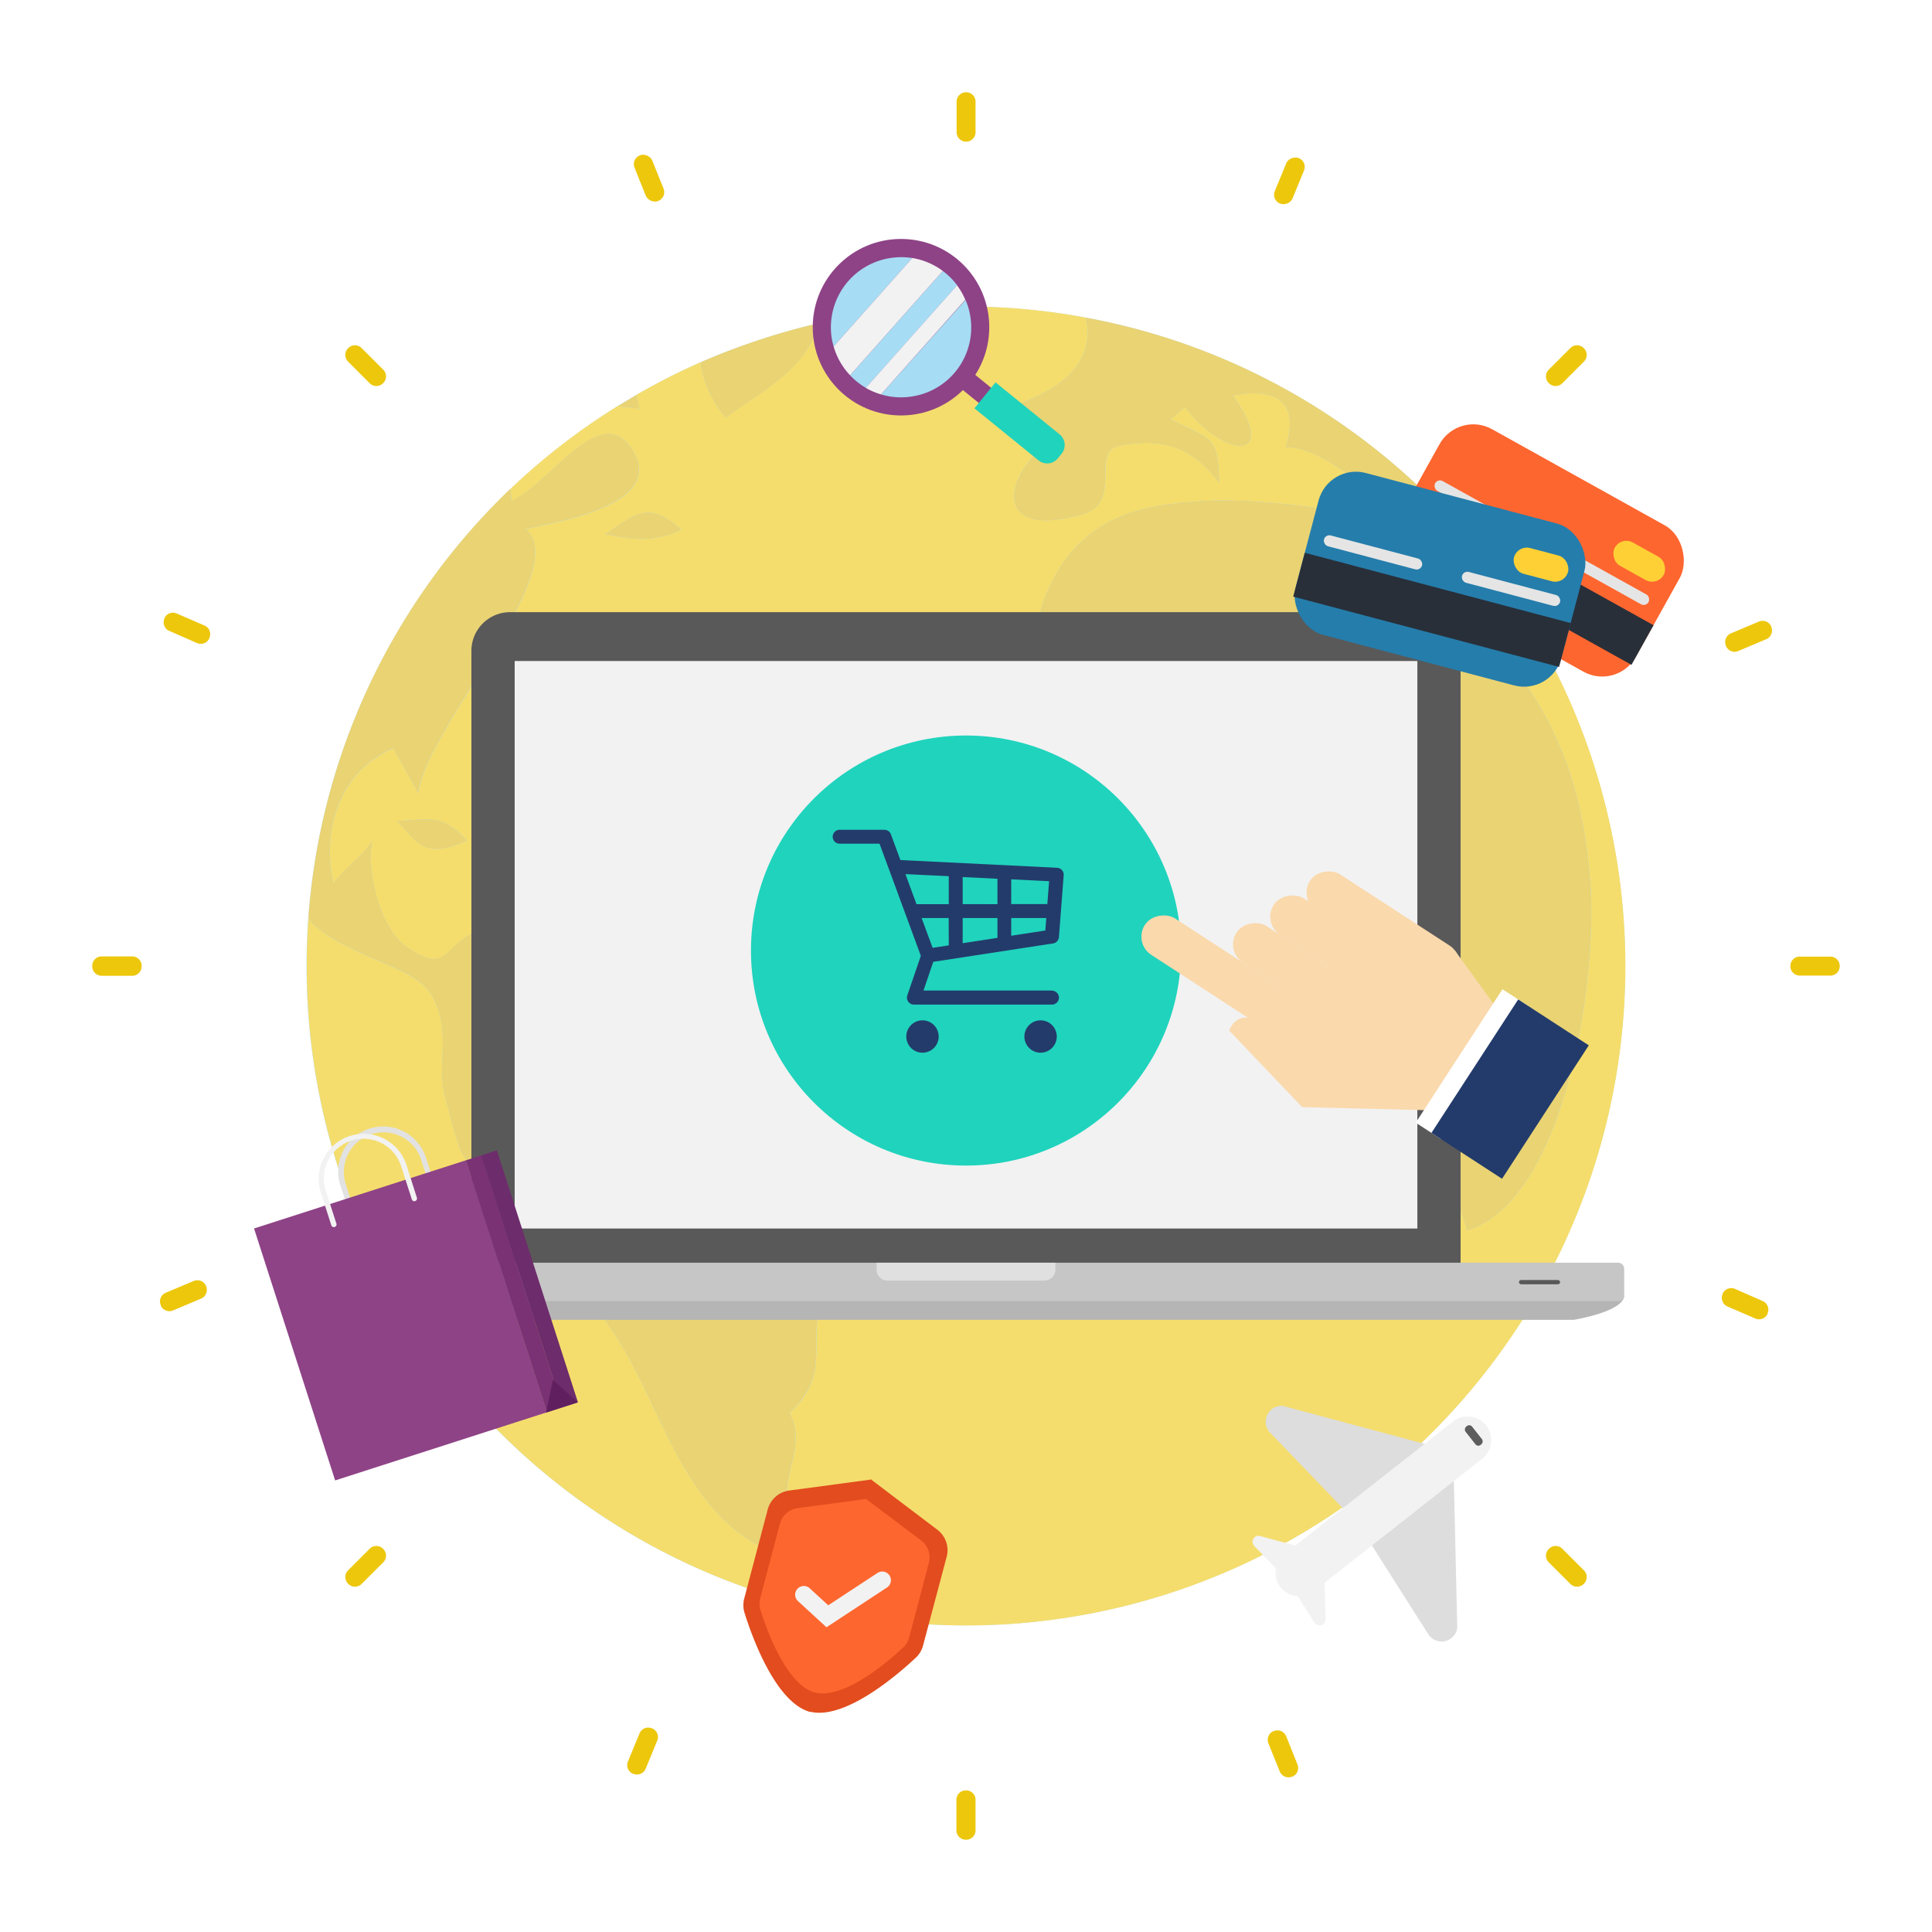 <svg xmlns="http://www.w3.org/2000/svg" xmlns:xlink="http://www.w3.org/1999/xlink" id="Calque_3" data-name="Calque 3" viewBox="0 0 500 500"><defs><style>.cls-1{opacity:0.6;}.cls-2{fill:#87cdf9;}.cls-3{fill:#edc70c;}.cls-4{fill:#dbb516;}.cls-5{fill:#595959;}.cls-6{fill:#f2f2f2;}.cls-7{fill:#b5b5b5;}.cls-8{fill:#c6c6c6;}.cls-9{fill:#e0e0e0;}.cls-10{fill:#20d3bd;}.cls-11{fill:#233b6b;}.cls-12{fill:#fad9ac;}.cls-13{fill:#fff;}.cls-14{fill:#fe662f;}.cls-15{fill:#282f39;}.cls-16{fill:#e5e5e5;}.cls-17{fill:#fed035;}.cls-18{fill:#257dab;}.cls-19{fill:#e2e2e2;}.cls-20{fill:#8e4386;}.cls-21{fill:#7a3275;}.cls-22{fill:#6d2c6b;}.cls-23{fill:#602060;}.cls-24{fill:#ddd;}.cls-25{fill:#5d5d5d;}.cls-26{fill:#e24c1e;}.cls-27{fill:#a6dcf4;}</style><image id="image" width="512" height="512"></image></defs><g class="cls-1"><path class="cls-2" d="M402.57,173.58q-2-4-4.21-7.88A170.7,170.7,0,0,0,212,83.62a173.65,173.65,0,0,0-17.89,5.16c-4.3,1.49-8.59,3.13-12.82,5-2.6,1.15-5.18,2.35-7.74,3.64-3,1.52-6,3.14-8.9,4.81-1.64,1-3.27,1.93-4.87,2.92a170.64,170.64,0,1,0,242.75,68.44Z"></path><path class="cls-3" d="M402.57,173.58q-2-4-4.21-7.88a20.5,20.5,0,0,1-1.51,3.28c-13.7-13.57-48.25-54.1-64.1-53.21,3.53-11.52-2.05-15.58-13.67-13.42,12.14,17-2,16.59-12.4,3l-3.75,3.18c11.25,5.56,12.19,4.5,12.59,16.4-7-9.6-15.51-11.8-26.18-9.47-7,1.53,1.31,14.59-9.19,17.63a35.12,35.12,0,0,1-9.29,1.58c-6.49,0-8.79-3.13-8.35-7.16.54-5,5.21-11.16,11.27-14.15-6-2.19-6.42-6-10.72-8.71,12.19-4,20.54-11.46,17.94-22.46a169.79,169.79,0,0,0-69,1.42,26.28,26.28,0,0,1-5.47,9.86c-4.81,5.59-11.64,9.49-18.74,14.54a27.77,27.77,0,0,1-6.5-14.25c-2.6,1.15-5.18,2.35-7.74,3.64-3,1.52-6,3.14-8.9,4.81.29,1.18.58,2.35.86,3.53l-5.73-.61a169.93,169.93,0,0,0-27.67,21.39c.1,1,.19,2.07.29,3.11,10.23-4.45,23.77-27.27,31.76-12.25,6.89,13-18.08,17.4-28.18,19.53,12.5,10.34-25.41,51.05-27.75,68.31q-3.21-5.79-6.43-11.56c-13.94,5.85-18.64,21.17-15.48,35,2.76-4,7.4-6.89,10-11-1.59,8.42,2.3,23,9,27.48,12.78,8.6,8.25-3.6,23.42-5.33,25-2.84,52.6,15.93,73.62,21.91,16.61,4.73,27.8.18,34.44,16.47.59,1.46-4.31,34.69-4.84,35.89-3.71,8.27-14.85,13-17.91,18.9-6.48,12.58,2.3,21.73-9.71,32.69,6.31,12.17-9.41,20.14,7.12,38.55-25.35-2-34.79-24-44.16-43.85-12.56-26.63-21.79-29.42-38.17-49.53-11.31-13.89-9.27-10.07-13.82-26.49-2.6-9.38,2-17.86-3.93-27.33-4.57-7.29-23.53-9.86-31.56-19.29a170.64,170.64,0,1,0,322.77-64.12ZM102.79,212.45c7.63-.19,11.65-2.19,18,5.13C109.83,222.51,108,218,102.79,212.45Zm53.91-74.23c7.81-5.11,11-8.83,19.64-1.15C169.16,140.44,163.6,139.71,156.7,138.22ZM379.79,318.43c-10.25-26.8-6.17-56.83-16.55-81.22-8.71-20.46-19-23.51-31.1-23.16-10.38.29-22.06,3.1-35.16-.48-29.08-7.93-38.72-48-19.66-70.74.34-.4.7-.77,1.05-1.15,9.28-10.05,22.21-11.31,33.72-12.06,8.79-.58,32.87,1.2,41.56,5.06,33.48,30.4,54.86,47.8,58,95C413.21,253.36,405.38,310.16,379.79,318.43Z"></path><path class="cls-4" d="M202.34,261.69c-21-6-48.64-24.75-73.62-21.91-15.17,1.73-10.64,13.93-23.42,5.33-6.65-4.48-10.54-19.06-9-27.48-2.59,4.14-7.23,7-10,11-3.16-13.82,1.54-29.14,15.48-35q3.21,5.78,6.43,11.56c2.34-17.26,40.25-58,27.75-68.31,10.09-2.13,35.07-6.56,28.18-19.53-8-15-21.53,7.8-31.76,12.25-.1-1-.19-2.07-.29-3.11A171,171,0,0,0,79.8,237.7c8,9.43,27,12,31.56,19.28,5.93,9.48,1.33,18,3.93,27.34,4.55,16.42,2.51,12.6,13.82,26.49,16.38,20.11,25.61,22.9,38.17,49.53,9.37,19.85,18.81,41.89,44.16,43.85-16.53-18.41-.81-26.38-7.12-38.55,12-11,3.23-20.11,9.71-32.69,3.06-5.94,14.2-10.63,17.91-18.9.53-1.2,5.43-34.43,4.84-35.89C230.14,261.87,219,266.42,202.34,261.69Z"></path><path class="cls-4" d="M102.79,212.45c5.17,5.59,7,10.06,18,5.13C114.44,210.26,110.41,212.26,102.79,212.45Z"></path><path class="cls-4" d="M164.69,102.22c-1.64,1-3.27,1.93-4.87,2.92l5.73.61C165.27,104.57,165,103.4,164.69,102.22Z"></path><path class="cls-4" d="M176.34,137.07c-8.67-7.68-11.83-4-19.64,1.15C163.6,139.71,169.16,140.44,176.34,137.07Z"></path><path class="cls-4" d="M206.57,93.48A26.28,26.28,0,0,0,212,83.62a173.65,173.65,0,0,0-17.89,5.16c-4.3,1.49-8.59,3.13-12.82,5a27.77,27.77,0,0,0,6.5,14.25C194.93,103,201.76,99.07,206.57,93.48Z"></path><path class="cls-4" d="M263.67,128.49q3.63,3,7.19,6.19a35.12,35.12,0,0,0,9.29-1.58c10.5-3,2.14-16.1,9.19-17.63,10.67-2.33,19.13-.13,26.18,9.47-.4-11.9-1.34-10.84-12.59-16.4l3.75-3.18c10.38,13.58,24.54,14,12.4-3,11.62-2.16,17.2,1.9,13.67,13.42,15.85-.89,50.4,39.64,64.1,53.21a20.5,20.5,0,0,0,1.51-3.28A170.38,170.38,0,0,0,281,82.2c2.6,11-5.75,18.44-17.94,22.46,4.3,2.74,4.7,6.52,10.72,8.71-6.06,3-10.73,9.2-11.27,14.15h0c-.44,4,1.86,7.21,8.35,7.16Q267.31,131.5,263.67,128.49Z"></path><path class="cls-4" d="M411.64,229.68c-3.13-47.2-24.51-64.6-58-95-8.69-3.86-32.77-5.64-41.56-5.06-11.51.75-24.44,2-33.72,12.06-.35.38-.71.75-1.05,1.15-19.06,22.75-9.42,62.81,19.66,70.74,13.1,3.58,24.78.77,35.16.48,12.08-.35,22.39,2.7,31.1,23.16,10.38,24.39,6.3,54.42,16.55,81.22C405.38,310.16,413.21,253.36,411.64,229.68Z"></path></g><path class="cls-5" d="M132,158.43H368a10,10,0,0,1,10,10V328.71a0,0,0,0,1,0,0H122a0,0,0,0,1,0,0V168.43A10,10,0,0,1,132,158.43Z"></path><rect class="cls-6" x="133.2" y="171.07" width="233.61" height="146.87"></rect><path class="cls-7" d="M79.67,335.27s3.61,6.3,14.11,6.3h313.5s13.05-2.09,13.05-6.3Z"></path><rect class="cls-8" x="79.67" y="326.79" width="340.67" height="9.96" rx="1.48"></rect><rect class="cls-5" x="393.1" y="331.27" width="10.65" height="1.1" rx="0.55"></rect><path class="cls-9" d="M226.86,326.79h46.27a0,0,0,0,1,0,0v1.8a2.82,2.82,0,0,1-2.82,2.82H229.68a2.82,2.82,0,0,1-2.82-2.82v-1.8a0,0,0,0,1,0,0Z"></path><circle class="cls-10" cx="250" cy="246" r="55.65"></circle><path class="cls-11" d="M272.25,256.35H239l2.53-7.43,31-4.76a1.8,1.8,0,0,0,1.52-1.65l1.23-16a1.8,1.8,0,0,0-1.7-1.93l-40.56-2-2.45-6.65a1.79,1.79,0,0,0-1.69-1.18H217.3a1.8,1.8,0,1,0,0,3.6h10.32l2.43,6.58h0l5.36,14.56,2.9,7.88-3.5,10.24a1.85,1.85,0,0,0,.24,1.63,1.82,1.82,0,0,0,1.47.75h35.73a1.8,1.8,0,1,0,0-3.6Zm-14.11-18.76v5.13l-9,1.38v-6.51Zm-9-3.61v-7l9,.45V234Zm-3.6,10.68-4.18.64-2.84-7.71h7Zm16.16-2.49v-4.58h9.08l-.25,3.22Zm9.35-8.19h-9.35v-6.41l9.81.49Zm-25.51-7.22V234h-8.35l-2.86-7.78Z"></path><path class="cls-11" d="M238.74,264.06a4.19,4.19,0,1,0,4.19,4.19A4.19,4.19,0,0,0,238.74,264.06Z"></path><path class="cls-11" d="M269.3,264.06a4.19,4.19,0,1,0,4.19,4.19A4.19,4.19,0,0,0,269.3,264.06Z"></path><rect class="cls-12" x="309.56" y="229.12" width="11.26" height="45.03" rx="5.63" transform="translate(-67.59 378.7) rotate(-56.97)"></rect><rect class="cls-12" x="333.28" y="231.12" width="11.26" height="45.03" rx="5.63" transform="translate(-58.48 399.49) rotate(-56.97)"></rect><rect class="cls-12" x="342.91" y="223.95" width="11.26" height="45.03" rx="5.63" transform="translate(-48.09 404.31) rotate(-56.97)"></rect><rect class="cls-12" x="352.29" y="217.73" width="11.26" height="45.03" rx="5.63" transform="translate(-38.6 409.34) rotate(-56.97)"></rect><path class="cls-12" d="M376.54,246l10.79,14.9-17.19,26.44L337,286.53,318.1,266.69s1.24-3.61,4.75-3.35,10.32-10.77,10.32-10.77Z"></path><rect class="cls-13" x="360.34" y="271.52" width="41.19" height="7.88" transform="translate(-57.66 444.65) rotate(-56.97)"></rect><rect class="cls-11" x="370.23" y="271" width="41.19" height="21.79" transform="translate(-58.55 455.87) rotate(-56.97)"></rect><rect class="cls-14" x="362.37" y="120.8" width="71.17" height="43.33" rx="10" transform="translate(119.53 -175.57) rotate(29.1)"></rect><rect class="cls-15" x="358.39" y="143.76" width="71.17" height="11.74" transform="translate(122.51 -172.72) rotate(29.1)"></rect><rect class="cls-16" x="369.74" y="130.02" width="26.26" height="2.89" rx="1.45" transform="translate(112.28 -169.62) rotate(29.1)"></rect><rect class="cls-16" x="402.03" y="147.99" width="26.26" height="2.89" rx="1.45" transform="translate(125.09 -183.05) rotate(29.1)"></rect><rect class="cls-17" x="416.98" y="141.83" width="14.48" height="6.88" rx="3.44" transform="translate(124.21 -187.99) rotate(29.1)"></rect><rect class="cls-18" x="337.1" y="128.22" width="71.17" height="43.33" rx="10" transform="translate(50.68 -90.27) rotate(14.81)"></rect><rect class="cls-15" x="335.01" y="151.94" width="71.17" height="11.74" transform="translate(52.64 -89.47) rotate(14.81)"></rect><rect class="cls-16" x="342.22" y="141.5" width="26.26" height="2.89" rx="1.45" transform="translate(48.33 -86.07) rotate(14.81)"></rect><rect class="cls-16" x="377.94" y="150.94" width="26.26" height="2.89" rx="1.45" transform="translate(51.93 -94.88) rotate(14.81)"></rect><rect class="cls-17" x="391.59" y="142.67" width="14.48" height="6.88" rx="3.44" transform="translate(50.58 -97.07) rotate(14.81)"></rect><path class="cls-19" d="M112.59,309.18a.69.69,0,0,1-.87-.45L109,300.16a10.25,10.25,0,0,0-19.52,6.28L92.2,315a.69.69,0,1,1-1.32.42l-2.76-8.57a11.64,11.64,0,1,1,22.16-7.13l2.76,8.57A.68.68,0,0,1,112.59,309.18Z"></path><rect class="cls-20" x="74.84" y="307.47" width="57.62" height="68.5" transform="translate(-99.69 48.17) rotate(-17.84)"></rect><rect class="cls-21" x="130.94" y="298.01" width="4.23" height="68.5" transform="translate(-95.38 56.73) rotate(-17.84)"></rect><rect class="cls-22" x="134.93" y="296.72" width="4.23" height="68.5" transform="translate(-94.79 57.89) rotate(-17.84)"></rect><polygon class="cls-23" points="145.41 364.26 141.28 365.59 142.19 361.34 143.11 357.09 146.33 360.01 149.55 362.93 145.41 364.26"></polygon><path class="cls-6" d="M107.45,310.84a.68.68,0,0,1-.87-.45l-2.76-8.57A10.25,10.25,0,0,0,84.3,308.1l2.76,8.57a.69.69,0,0,1-1.32.43L83,308.52a11.64,11.64,0,0,1,22.16-7.13L107.9,310A.7.7,0,0,1,107.45,310.84Z"></path><path class="cls-24" d="M372,374.56a4.1,4.1,0,0,1,.72,7.53l-19.13,10.24a4.09,4.09,0,0,1-4.88-.77l-20-20.78a4.1,4.1,0,0,1,3.32-6.93Z"></path><path class="cls-24" d="M376.18,379.94a4.1,4.1,0,0,0-7.14-2.48l-14.47,16.17a4.11,4.11,0,0,0-.41,4.94l15.47,24.35a4.1,4.1,0,0,0,7.51-1.58Z"></path><path class="cls-6" d="M331.4,410.79h0a6.15,6.15,0,0,1,1-8.59l39.11-30.74,4.53-3.56a6.14,6.14,0,0,1,8.59,1h0a6.14,6.14,0,0,1-1,8.59L340,411.82A6.14,6.14,0,0,1,331.4,410.79Z"></path><path class="cls-6" d="M341.07,401.54a1.56,1.56,0,0,1,.27,2.86l-7.27,3.89a1.56,1.56,0,0,1-1.86-.29l-7.61-7.9a1.56,1.56,0,0,1,1.26-2.64Z"></path><path class="cls-6" d="M342.68,403.58a1.56,1.56,0,0,0-2.72-.94l-5.5,6.15a1.55,1.55,0,0,0-.16,1.87l5.88,9.27a1.56,1.56,0,0,0,2.86-.61Z"></path><rect class="cls-25" x="378.38" y="370.43" width="6.02" height="2.14" rx="0.93" transform="translate(437.78 -157.93) rotate(51.83)"></rect><path class="cls-26" d="M225.57,383l0-.09-.13,0-.1-.08,0,.09-21.1,2.83a6.67,6.67,0,0,0-5.56,4.91l-6.08,23.06a6.67,6.67,0,0,0,.08,3.68c1.8,5.75,7.86,23,16.83,25.61h0l.12,0,.11,0h0c9.11,2.14,22.87-9.87,27.27-14a6.65,6.65,0,0,0,1.88-3.16L245,402.89a6.65,6.65,0,0,0-2.42-7Z"></path><path class="cls-14" d="M224.24,388l0-.08h-.11l-.08-.06,0,.08-17.6,2.35a5.56,5.56,0,0,0-4.63,4.09l-5.07,19.23a5.53,5.53,0,0,0,.07,3.07c1.49,4.8,6.54,19.17,14,21.36h0l.09,0,.1,0h0c7.59,1.78,19.07-8.23,22.74-11.68a5.45,5.45,0,0,0,1.56-2.63l5.07-19.23a5.56,5.56,0,0,0-2-5.85Z"></path><path class="cls-6" d="M213.89,421.14l-7.38-6.78a2.25,2.25,0,0,1,3.05-3.31l4.79,4.4L227,407.14a2.25,2.25,0,1,1,2.48,3.75Z"></path><rect class="cls-20" x="250.01" y="93.6" width="5.07" height="13.6" transform="translate(15.45 233.24) rotate(-50.94)"></rect><circle class="cls-20" cx="233.18" cy="84.68" r="22.84"></circle><path class="cls-10" d="M260.26,97.71h8.65a0,0,0,0,1,0,0v21.37a3.54,3.54,0,0,1-3.54,3.54h-1.58a3.54,3.54,0,0,1-3.54-3.54V97.71a0,0,0,0,1,0,0Z" transform="translate(12.32 246.19) rotate(-50.94)"></path><path class="cls-27" d="M224.11,100.39l23.62-26.54A18.22,18.22,0,0,0,244,70.13l-24,27A18.15,18.15,0,0,0,224.11,100.39Z"></path><path class="cls-27" d="M236,102.61a18.06,18.06,0,0,0,13.88-25L228,102.07A18,18,0,0,0,236,102.61Z"></path><path class="cls-27" d="M236.12,66.78a18.34,18.34,0,0,0-5.73,0,18.15,18.15,0,0,0-15.14,20.72,17.58,17.58,0,0,0,.5,2.2Z"></path><path class="cls-6" d="M228,102.07l21.81-24.5a17.23,17.23,0,0,0-2.12-3.72l-23.62,26.54A18.25,18.25,0,0,0,228,102.07Z"></path><path class="cls-6" d="M220,97.12l24-27a18.23,18.23,0,0,0-7.89-3.35L215.75,89.67A17.9,17.9,0,0,0,220,97.12Z"></path><path class="cls-3" d="M247.52,465.77v7.92a2.43,2.43,0,0,0,2.43,2.43h.1a2.42,2.42,0,0,0,2.42-2.43v-7.92a2.43,2.43,0,0,0-2.45-2.42H250A2.43,2.43,0,0,0,247.52,465.77Z"></path><path class="cls-3" d="M252.47,34.23V26.31a2.42,2.42,0,0,0-2.42-2.43H250a2.43,2.43,0,0,0-2.43,2.43v7.92A2.43,2.43,0,0,0,250,36.65H250A2.43,2.43,0,0,0,252.47,34.23Z"></path><path class="cls-3" d="M34.23,247.52H26.3A2.42,2.42,0,0,0,23.88,250v.1a2.42,2.42,0,0,0,2.42,2.43h7.93A2.43,2.43,0,0,0,36.65,250V250A2.43,2.43,0,0,0,34.23,247.52Z"></path><path class="cls-3" d="M465.77,252.48h7.93a2.42,2.42,0,0,0,2.42-2.43V250a2.42,2.42,0,0,0-2.42-2.43h-7.93a2.43,2.43,0,0,0-2.42,2.45V250A2.43,2.43,0,0,0,465.77,252.48Z"></path><path class="cls-3" d="M404.32,99.19l5.61-5.62a2.44,2.44,0,0,0,0-3.43l-.08-.07a2.42,2.42,0,0,0-3.43,0l-5.61,5.61a2.43,2.43,0,0,0,0,3.44l.06.06A2.43,2.43,0,0,0,404.32,99.19Z"></path><path class="cls-3" d="M95.68,400.81l-5.61,5.61a2.44,2.44,0,0,0,0,3.43l.08.08a2.44,2.44,0,0,0,3.43,0l5.61-5.61a2.43,2.43,0,0,0,0-3.44l-.06-.06A2.43,2.43,0,0,0,95.68,400.81Z"></path><rect class="cls-3" x="327.33" y="44.32" width="12.72" height="4.96" rx="2.43" transform="translate(163.37 337.54) rotate(-67.62)"></rect><path class="cls-3" d="M163.83,459.06l.1,0a2.43,2.43,0,0,0,3.17-1.32l3-7.28a2.43,2.43,0,0,0-1.34-3.17l-.07,0a2.44,2.44,0,0,0-3.18,1.31l-3,7.28A2.42,2.42,0,0,0,163.83,459.06Z"></path><path class="cls-3" d="M334.35,459.8l.1,0a2.43,2.43,0,0,0,1.34-3.16l-2.93-7.3a2.45,2.45,0,0,0-3.18-1.34l-.06,0a2.43,2.43,0,0,0-1.36,3.16l2.94,7.3A2.43,2.43,0,0,0,334.35,459.8Z"></path><rect class="cls-3" x="165.5" y="39.76" width="4.95" height="12.72" rx="2.43" transform="translate(-5.08 66) rotate(-21.91)"></rect><path class="cls-3" d="M42.55,160l0,.09a2.43,2.43,0,0,0,1.26,3.19L51,166.43a2.42,2.42,0,0,0,3.19-1.27l0-.07a2.42,2.42,0,0,0-1.25-3.2l-7.23-3.13A2.42,2.42,0,0,0,42.55,160Z"></path><path class="cls-3" d="M457.45,340l0-.1a2.43,2.43,0,0,0-1.26-3.19L449,333.56a2.43,2.43,0,0,0-3.19,1.27l0,.08a2.42,2.42,0,0,0,1.25,3.2l7.23,3.13A2.42,2.42,0,0,0,457.45,340Z"></path><path class="cls-3" d="M458.4,162.25l0-.1a2.43,2.43,0,0,0-3.18-1.29l-7.26,3.06a2.43,2.43,0,0,0-1.29,3.19l0,.07a2.43,2.43,0,0,0,3.18,1.31l7.27-3.07A2.42,2.42,0,0,0,458.4,162.25Z"></path><path class="cls-3" d="M41.6,337.75l0,.1a2.43,2.43,0,0,0,3.18,1.29l7.26-3.06a2.43,2.43,0,0,0,1.29-3.19l0-.07a2.43,2.43,0,0,0-3.18-1.31l-7.27,3.06A2.43,2.43,0,0,0,41.6,337.75Z"></path><path class="cls-3" d="M99.19,95.68l-5.61-5.61a2.42,2.42,0,0,0-3.43,0l-.08.07a2.44,2.44,0,0,0,0,3.43l5.61,5.62a2.43,2.43,0,0,0,3.44,0l.06-.06A2.43,2.43,0,0,0,99.19,95.68Z"></path><path class="cls-3" d="M400.81,404.32l5.61,5.61a2.44,2.44,0,0,0,3.43,0l.08-.08a2.44,2.44,0,0,0,0-3.43l-5.61-5.61a2.43,2.43,0,0,0-3.44,0l-.06.06A2.43,2.43,0,0,0,400.81,404.32Z"></path><use transform="translate(80.29 143.35) rotate(-24.39) scale(0.12)" xlink:href="#image"></use><use transform="matrix(0.07, 0.01, -0.01, 0.07, 134.35, 100.68)" xlink:href="#image"></use><use transform="translate(101.08 101.7) rotate(-38.45) scale(0.06)" xlink:href="#image"></use></svg>